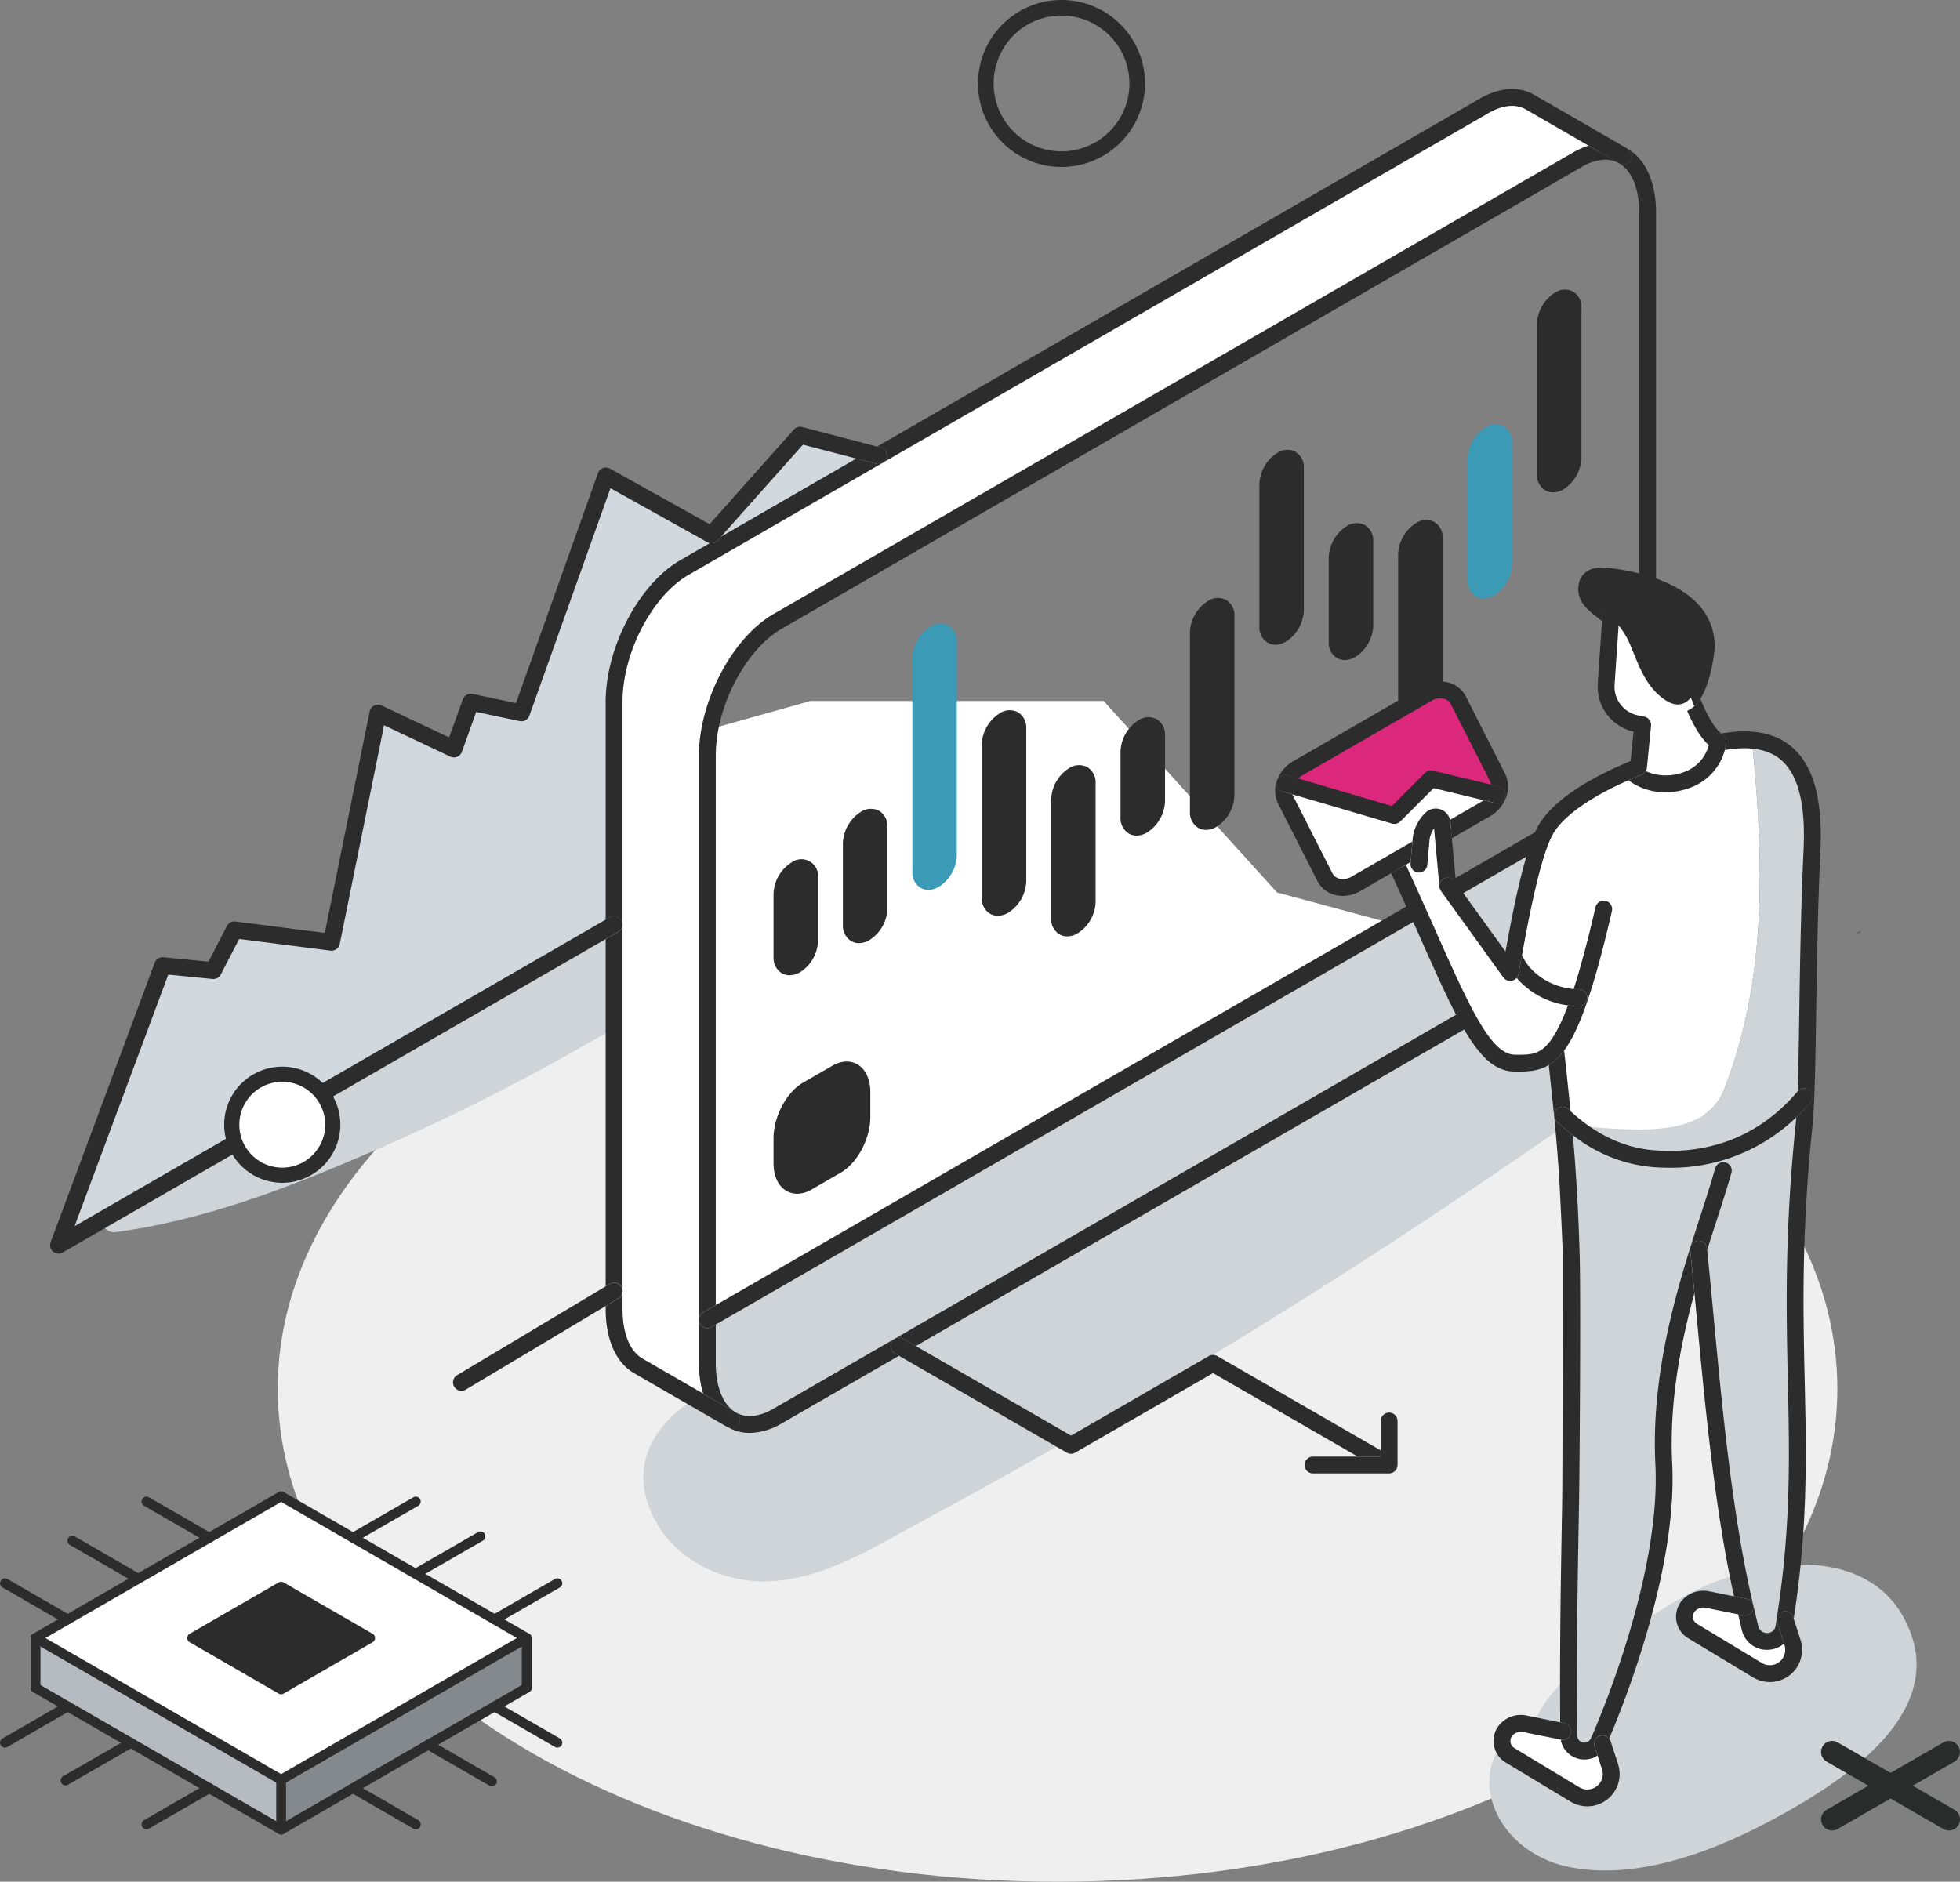 <?xml version="1.0" encoding="UTF-8"?>
<svg xmlns="http://www.w3.org/2000/svg" width="536.569" height="515.239" viewBox="0 0 536.569 515.239">
  <rect x="0" y="0" width="536.569" height="515.239" fill="#808080" stroke="none"/>
  <g id="Grupo_7651" data-name="Grupo 7651" transform="translate(-237.418 -3656.643)">
    <path id="Trazado_58492" data-name="Trazado 58492" d="M213.469,0C95.573,0,0,60.422,0,134.956S95.573,269.912,213.469,269.912,426.938,209.49,426.938,134.956,331.365,0,213.469,0Z" transform="translate(313.463 3901.97)" fill="#efefef"></path>
    <g id="Grupo_7445" data-name="Grupo 7445" transform="translate(237.418 3656.643)">
      <path id="Trazado_60105" data-name="Trazado 60105" d="M7868.806-3844.1v159.511l6.135,7.834,25.431,14.288-5.052-9.6v-19.975L8081.731-3798.4l-31.2-8.415-47.468-52.442H7922.81Z" transform="translate(-7700.93 4051.188)" fill="#fff"></path>
      <g id="Grupo_7444" data-name="Grupo 7444" transform="translate(0 0)">
        <path id="Trazado_59984" data-name="Trazado 59984" d="M895.776,854.334l-.013.051.032-.1Z" transform="translate(-482.548 -594.113)" fill="#2c2c2c"></path>
        <path id="Trazado_59985" data-name="Trazado 59985" d="M895.733,854.551c0-.041.007-.08.013-.121C895.74,854.471,895.737,854.51,895.733,854.551Z" transform="translate(-482.614 -593.797)" fill="#2c2c2c"></path>
        <path id="Trazado_59986" data-name="Trazado 59986" d="M896.18,855.21a1.215,1.215,0,0,1-.108-.061A1.215,1.215,0,0,0,896.18,855.21Z" transform="translate(-481.871 -592.223)" fill="#2c2c2c"></path>
        <path id="Trazado_59987" data-name="Trazado 59987" d="M895.815,854.878l-.016-.032Z" transform="translate(-482.469 -592.887)" fill="#2c2c2c"></path>
        <path id="Trazado_59988" data-name="Trazado 59988" d="M895.767,854.768l-.016-.054Z" transform="translate(-482.574 -593.176)" fill="#2c2c2c"></path>
        <path id="Trazado_59989" data-name="Trazado 59989" d="M896.261,855.239l.051.013-.115-.042Z" transform="translate(-481.598 -592.089)" fill="#2c2c2c"></path>
        <path id="Trazado_59990" data-name="Trazado 59990" d="M896.02,855.116l-.054-.045Z" transform="translate(-482.103 -592.394)" fill="#2c2c2c"></path>
        <path id="Trazado_59991" data-name="Trazado 59991" d="M895.734,854.641l0-.064Z" transform="translate(-482.621 -593.475)" fill="#2c2c2c"></path>
        <path id="Trazado_59992" data-name="Trazado 59992" d="M1083.527,903.35c6.52-4.616,13.646-9.024,19.483-14.5,6.855-6.434,9-13.544,9.649-22.641.443-6.23-5.088-13.777-11.365-14.925-14.4-2.635-25.046,3.962-36.966,11-10.536,6.223-21.221,12.21-31.84,18.293q-30.87,17.684-61.741,35.362c-35.467,20.313-70.739,40.963-106.1,61.46.625-2.679-2.482-5.107-4.807-2.883-6.759,6.462-16.743,5.767-24.485,10.577-9.295,5.78-16.4,15.445-13.1,27.25,3.99,14.287,17.958,22.734,32.309,22.654,15.336-.086,29.378-9.011,42.411-16.048,49.961-26.973,99.115-56.334,146.286-87.967C1056.781,921.917,1070.239,912.759,1083.527,903.35Z" transform="translate(-645.311 -601.993)" fill="#ced4d8" style="mix-blend-mode: multiply;isolation: isolate"></path>
        <path id="Trazado_59993" data-name="Trazado 59993" d="M935.175,860.829c-.819-5.649-4.781-9.18-10.277-10.338-8.453-1.783-15.056,2.217-22.038,6.341-20.172,11.917-39.862,24.548-59.537,37.257-22.092,14.264-44.992,27.292-66.934,41.773-2.683,1.77-.855,5.285,2.064,4.893,23.126-3.11,45.186-11.324,66.519-20.482a581.662,581.662,0,0,0,62.593-31.129C917.88,883.161,937.338,875.671,935.175,860.829Z" transform="translate(-746.81 -603.377)" fill="#ced4d8" style="mix-blend-mode: multiply;isolation: isolate"></path>
        <path id="Trazado_59994" data-name="Trazado 59994" d="M1084.336,851.265v-11.85L826.928,988.03v11.859c0,7.569,2.469,12.957,6.392,15.381,3.391,2.111,7.892,2,12.829-.855l33.231-19.177L1065.111,888C1075.727,881.877,1084.336,865.421,1084.336,851.265Z" transform="translate(-633.281 -626.677)" fill="#ced4d8"></path>
        <path id="Trazado_59995" data-name="Trazado 59995" d="M844.457,1127.61V961.286c0-14.156,8.606-30.612,19.222-36.737L1082.64,798.136c4.686-2.7,8.979-2.944,12.313-1.155l.013-.013-25.282-14.593c-3.368-1.939-7.764-1.754-12.578,1.014L891.257,879.147l-53.113,30.666c-10.616,6.128-19.222,22.571-19.222,36.727v166.324c0,7.741,2.571,13.2,6.644,15.543l25.269,14.6.013-.013C846.926,1140.567,844.457,1135.18,844.457,1127.61Z" transform="translate(-650.81 -754.398)" fill="#fff"></path>
        <path id="Trazado_59996" data-name="Trazado 59996" d="M902.636,798.817a8.376,8.376,0,0,0-3.786,6.555v41.145c0,2.412,1.7,3.381,3.786,2.179a8.375,8.375,0,0,0,3.783-6.552V801C906.42,798.587,904.723,797.618,902.636,798.817Z" transform="translate(-475.788 -716.703)" fill="#2c2c2c"></path>
        <path id="Trazado_59997" data-name="Trazado 59997" d="M896.682,810.4a8.311,8.311,0,0,0-3.786,6.555v33.231c0,2.412,1.684,3.391,3.786,2.179a8.362,8.362,0,0,0,3.771-6.552V812.583C900.453,810.172,898.768,809.193,896.682,810.4Z" transform="translate(-488.826 -691.344)" fill="#3b9ab6"></path>
        <path id="Trazado_59998" data-name="Trazado 59998" d="M890.724,818.594a8.37,8.37,0,0,0-3.786,6.552v39.011c0,2.411,1.7,3.394,3.786,2.191a8.367,8.367,0,0,0,3.783-6.552V820.786C894.507,818.361,892.814,817.392,890.724,818.594Z" transform="translate(-501.873 -673.399)" fill="#2c2c2c"></path>
        <path id="Trazado_59999" data-name="Trazado 59999" d="M884.764,818.858a8.386,8.386,0,0,0-3.783,6.555v23.122c0,2.412,1.7,3.391,3.783,2.179a8.356,8.356,0,0,0,3.786-6.552V821.05C888.55,818.638,886.853,817.659,884.764,818.858Z" transform="translate(-514.917 -672.812)" fill="#2c2c2c"></path>
        <path id="Trazado_60000" data-name="Trazado 60000" d="M878.81,812.576a8.352,8.352,0,0,0-3.783,6.555v38.976c0,2.411,1.684,3.394,3.783,2.182a8.367,8.367,0,0,0,3.773-6.555V814.758C882.584,812.346,880.9,811.367,878.81,812.576Z" transform="translate(-527.955 -686.583)" fill="#2c2c2c"></path>
        <path id="Trazado_60001" data-name="Trazado 60001" d="M872.855,825.292a8.338,8.338,0,0,0-3.786,6.542v49.129c0,2.411,1.7,3.394,3.786,2.194a8.386,8.386,0,0,0,3.783-6.555V827.474C876.638,825.062,874.941,824.08,872.855,825.292Z" transform="translate(-541.002 -658.741)" fill="#2c2c2c"></path>
        <path id="Trazado_60002" data-name="Trazado 60002" d="M866.9,835.524a8.345,8.345,0,0,0-3.786,6.555v18.044c0,2.412,1.7,3.394,3.786,2.182a8.337,8.337,0,0,0,3.783-6.555V837.706C870.68,835.294,868.987,834.315,866.9,835.524Z" transform="translate(-554.048 -636.333)" fill="#2c2c2c"></path>
        <path id="Trazado_60003" data-name="Trazado 60003" d="M860.931,839.638a8.371,8.371,0,0,0-3.774,6.552v32.517c0,2.411,1.688,3.391,3.774,2.182a8.331,8.331,0,0,0,3.786-6.555v-32.5C864.717,839.408,863.033,838.438,860.931,839.638Z" transform="translate(-567.086 -627.314)" fill="#2c2c2c"></path>
        <path id="Trazado_60004" data-name="Trazado 60004" d="M854.983,834.929a8.36,8.36,0,0,0-3.783,6.552v41.894c0,2.415,1.7,3.381,3.783,2.182A8.375,8.375,0,0,0,858.769,879V837.108C858.769,834.7,857.072,833.717,854.983,834.929Z" transform="translate(-580.131 -637.639)" fill="#2c2c2c"></path>
        <path id="Trazado_60005" data-name="Trazado 60005" d="M843.07,843.393a8.34,8.34,0,0,0-3.786,6.555v22.4c0,2.412,1.7,3.381,3.786,2.178a8.366,8.366,0,0,0,3.783-6.552v-22.4C846.853,843.163,845.16,842.181,843.07,843.393Z" transform="translate(-606.224 -619.104)" fill="#2c2c2c"></path>
        <path id="Trazado_60006" data-name="Trazado 60006" d="M942.559,846.331l53.113-30.666-21.416-5.585-24.277,27.276-28.893-16.108L897.976,886.1l-13.869-2.919-4.615,12.82-20.8-9.844L845.973,948.92,819.4,945.526l-5.78,11.145-13.869-1.359-28.51,76.555,152.1-87.8v-61C923.338,868.9,931.944,852.458,942.559,846.331Z" transform="translate(-755.224 -690.916)" fill="#d1d9df"></path>
        <path id="Trazado_60007" data-name="Trazado 60007" d="M848.3,865.4l-8.041,4.638c-3.831,2.217-6.925,8.134-6.925,13.225v6.829c0,5.088,3.094,7.432,6.925,5.228l8.041-4.651c3.831-2.2,6.922-8.124,6.922-13.225v-6.817C855.218,865.531,852.127,863.189,848.3,865.4Z" transform="translate(-619.262 -571.597)" fill="#2c2c2c"></path>
        <path id="Trazado_60008" data-name="Trazado 60008" d="M837.117,873.813a8.367,8.367,0,0,0,3.783-6.552V849.918c0-2.411-1.694-3.394-3.783-2.182a8.361,8.361,0,0,0-3.786,6.555v17.33C833.33,874.033,835.027,875.016,837.117,873.813Z" transform="translate(-619.262 -609.592)" fill="#2c2c2c"></path>
        <path id="Trazado_60009" data-name="Trazado 60009" d="M878.969,1112.751a2.305,2.305,0,0,1,3.151-.845l3.461,2,182.27-105.237c11.234-6.485,20.376-23.863,20.376-38.736V803.617c0-8.214-2.772-14.513-7.62-17.426a2.3,2.3,0,0,1-2.5,3.859l-.255-.15-8.1-4.676a20.947,20.947,0,0,0-4.208,1.853L846.58,913.492c-11.234,6.485-20.376,23.863-20.376,38.737v166.324a28.967,28.967,0,0,0,1.149,8.37l8.941,5.164a2.3,2.3,0,0,1-2.013,4.121,11.989,11.989,0,0,0,5.815,1.493,17.745,17.745,0,0,0,8.794-2.622l32.076-18.51-1.155-.667A2.306,2.306,0,0,1,878.969,1112.751Zm-32.385,18.331c-3.981,2.3-7.694,2.612-10.466.887-3.365-2.077-5.3-6.967-5.3-13.416v-10.529l-1.151.667a2.308,2.308,0,1,1-2.31-4l3.461-2V952.229c0-13.4,8.105-28.989,18.07-34.74l218.959-126.411a13.157,13.157,0,0,1,6.459-2,7.54,7.54,0,0,1,3.611.88c3.621,1.936,5.694,6.916,5.694,13.659V956.745l1.155-.667a2.308,2.308,0,0,1,2.306,4l-3.461,2v7.853c0,13.4-8.1,28.989-18.07,34.74L879.811,1111.905Z" transform="translate(-634.866 -745.34)" fill="#2c2c2c"></path>
        <path id="Trazado_60010" data-name="Trazado 60010" d="M1087.072,843a2.308,2.308,0,0,0-2.306-4l-1.155.667L830.819,985.614l-3.461,2a2.308,2.308,0,0,0,2.31,4l1.151-.667L1083.611,845Z" transform="translate(-634.865 -628.261)" fill="#2c2c2c"></path>
        <path id="Trazado_60011" data-name="Trazado 60011" d="M834.868,877.655a4.231,4.231,0,0,0,2.14.562,5.733,5.733,0,0,0,2.839-.817l.01-.006a10.621,10.621,0,0,0,4.935-8.549V851.5a4.575,4.575,0,0,0-7.244-4.182,10.6,10.6,0,0,0-4.941,8.555v17.33A4.915,4.915,0,0,0,834.868,877.655Zm2.354-21.78a6.082,6.082,0,0,1,2.635-4.558,2.027,2.027,0,0,1,.3-.144,2.288,2.288,0,0,1,.022.328v17.343a6.115,6.115,0,0,1-2.631,4.555,2.27,2.27,0,0,1-.3.144,2.342,2.342,0,0,1-.022-.338Z" transform="translate(-620.845 -611.176)" fill="#2c2c2c"></path>
        <path id="Trazado_60012" data-name="Trazado 60012" d="M848.478,842.708a4.906,4.906,0,0,0-4.976.265,10.6,10.6,0,0,0-4.941,8.558v22.4a4.9,4.9,0,0,0,2.255,4.437,4.23,4.23,0,0,0,2.137.565,5.74,5.74,0,0,0,2.849-.82l.01-.006a10.622,10.622,0,0,0,4.934-8.549v-22.4A4.905,4.905,0,0,0,848.478,842.708Zm-2.348,26.845a6.115,6.115,0,0,1-2.632,4.555,2.224,2.224,0,0,1-.3.143,2.146,2.146,0,0,1-.022-.325v-22.4a6.077,6.077,0,0,1,2.635-4.558,2.034,2.034,0,0,1,.3-.147,2.257,2.257,0,0,1,.022.331Z" transform="translate(-607.807 -620.688)" fill="#2c2c2c"></path>
        <path id="Trazado_60013" data-name="Trazado 60013" d="M854.445,826.815a4.929,4.929,0,0,0-4.992.262,10.631,10.631,0,0,0-4.934,8.552v58.52a4.91,4.91,0,0,0,2.265,4.45,4.223,4.223,0,0,0,2.128.558,5.713,5.713,0,0,0,2.855-.829h0a10.63,10.63,0,0,0,4.934-8.548V831.255A4.906,4.906,0,0,0,854.445,826.815Z" transform="translate(-594.761 -655.496)" fill="#3b9ab6"></path>
        <path id="Trazado_60014" data-name="Trazado 60014" d="M860.4,834.245a4.906,4.906,0,0,0-4.976.265,10.594,10.594,0,0,0-4.944,8.555v41.9a4.9,4.9,0,0,0,2.258,4.437,4.214,4.214,0,0,0,2.137.564,5.763,5.763,0,0,0,2.849-.819l.006-.007a10.625,10.625,0,0,0,4.935-8.549v-41.9A4.908,4.908,0,0,0,860.4,834.245Zm-2.351,46.344a6.11,6.11,0,0,1-2.628,4.552,1.938,1.938,0,0,1-.3.147,2.228,2.228,0,0,1-.022-.325v-41.9a6.087,6.087,0,0,1,2.635-4.555,1.933,1.933,0,0,1,.3-.147,2.225,2.225,0,0,1,.022.329Z" transform="translate(-581.716 -639.222)" fill="#2c2c2c"></path>
        <path id="Trazado_60015" data-name="Trazado 60015" d="M866.354,838.962a4.941,4.941,0,0,0-5,.262,10.625,10.625,0,0,0-4.922,8.552v32.513a4.906,4.906,0,0,0,2.264,4.45,4.18,4.18,0,0,0,2.118.555,5.717,5.717,0,0,0,2.848-.826,10.566,10.566,0,0,0,4.941-8.552v-32.5A4.921,4.921,0,0,0,866.354,838.962Zm-2.364,36.953a6.057,6.057,0,0,1-2.619,4.549l-.016.01a2.3,2.3,0,0,1-.284.14,2.2,2.2,0,0,1-.022-.325V847.776a6.108,6.108,0,0,1,2.609-4.552,2.026,2.026,0,0,1,.31-.15,2.385,2.385,0,0,1,.022.338Z" transform="translate(-568.669 -628.897)" fill="#2c2c2c"></path>
        <path id="Trazado_60016" data-name="Trazado 60016" d="M872.305,834.84a4.9,4.9,0,0,0-4.976.268,10.6,10.6,0,0,0-4.941,8.555v18.044a4.905,4.905,0,0,0,2.268,4.45,4.2,4.2,0,0,0,2.124.558,5.738,5.738,0,0,0,2.852-.826,10.6,10.6,0,0,0,4.941-8.555V839.29A4.909,4.909,0,0,0,872.305,834.84Zm-2.348,22.494a6.087,6.087,0,0,1-2.628,4.555l-.006,0a2.113,2.113,0,0,1-.3.147,2.29,2.29,0,0,1-.022-.332V843.664a6.083,6.083,0,0,1,2.635-4.558,2.044,2.044,0,0,1,.3-.143,2.234,2.234,0,0,1,.022.328Z" transform="translate(-555.632 -637.917)" fill="#2c2c2c"></path>
        <path id="Trazado_60017" data-name="Trazado 60017" d="M878.263,824.607a4.9,4.9,0,0,0-4.976.268,10.576,10.576,0,0,0-4.941,8.542v49.129A4.919,4.919,0,0,0,870.6,887a4.236,4.236,0,0,0,2.14.565,5.762,5.762,0,0,0,2.842-.82l.01,0a10.639,10.639,0,0,0,4.934-8.552V829.057A4.91,4.91,0,0,0,878.263,824.607Zm-2.348,53.578a6.114,6.114,0,0,1-2.632,4.555,1.9,1.9,0,0,1-.3.144,2.338,2.338,0,0,1-.022-.338V833.418a6.069,6.069,0,0,1,2.635-4.545,2.278,2.278,0,0,1,.293-.147,1.848,1.848,0,0,1,.026.332Z" transform="translate(-542.585 -660.325)" fill="#2c2c2c"></path>
        <path id="Trazado_60018" data-name="Trazado 60018" d="M884.214,811.891a4.89,4.89,0,0,0-4.97.271,10.6,10.6,0,0,0-4.941,8.552V859.69a4.91,4.91,0,0,0,2.259,4.446,4.227,4.227,0,0,0,2.131.562,5.743,5.743,0,0,0,2.858-.829h0a10.628,10.628,0,0,0,4.925-8.552V816.341A4.909,4.909,0,0,0,884.214,811.891Zm-2.351,43.425a6.112,6.112,0,0,1-2.622,4.555,1.939,1.939,0,0,1-.3.147,2.251,2.251,0,0,1-.022-.328V820.714a6.1,6.1,0,0,1,2.635-4.558,2.346,2.346,0,0,1,.287-.14,2.229,2.229,0,0,1,.022.325Z" transform="translate(-529.54 -688.167)" fill="#2c2c2c"></path>
        <path id="Trazado_60019" data-name="Trazado 60019" d="M890.18,818.185a4.929,4.929,0,0,0-4.989.258A10.631,10.631,0,0,0,880.257,827v23.123a4.908,4.908,0,0,0,2.268,4.45,4.215,4.215,0,0,0,2.127.558,5.708,5.708,0,0,0,2.852-.829,10.592,10.592,0,0,0,4.938-8.551v-23.11A4.915,4.915,0,0,0,890.18,818.185Zm-2.354,27.56A6.078,6.078,0,0,1,885.2,850.3l-.01.007a2.049,2.049,0,0,1-.3.143,2.208,2.208,0,0,1-.023-.328V827a6.113,6.113,0,0,1,2.628-4.552,1.945,1.945,0,0,1,.3-.147,2.329,2.329,0,0,1,.022.338Z" transform="translate(-516.503 -674.394)" fill="#2c2c2c"></path>
        <path id="Trazado_60020" data-name="Trazado 60020" d="M896.142,817.918a4.922,4.922,0,0,0-4.992.262,10.621,10.621,0,0,0-4.935,8.549v39.011a4.909,4.909,0,0,0,2.262,4.447,4.228,4.228,0,0,0,2.14.564,5.741,5.741,0,0,0,2.839-.817l.01-.006a10.63,10.63,0,0,0,4.935-8.548V822.368A4.916,4.916,0,0,0,896.142,817.918Zm-2.357,43.461a6.125,6.125,0,0,1-2.632,4.555,2.406,2.406,0,0,1-.3.143,1.909,1.909,0,0,1-.025-.338V826.728a6.121,6.121,0,0,1,2.625-4.552.2.2,0,1,1,.329.192Z" transform="translate(-503.456 -674.981)" fill="#2c2c2c"></path>
        <path id="Trazado_60021" data-name="Trazado 60021" d="M902.08,809.719a4.877,4.877,0,0,0-4.96.265,10.572,10.572,0,0,0-4.947,8.558v33.231a4.91,4.91,0,0,0,2.258,4.447,4.216,4.216,0,0,0,2.128.558,5.76,5.76,0,0,0,2.858-.826l.007,0a10.622,10.622,0,0,0,4.922-8.549V814.168A4.906,4.906,0,0,0,902.08,809.719ZM899.73,847.4a6.109,6.109,0,0,1-2.619,4.555,2.508,2.508,0,0,1-.3.147,1.868,1.868,0,0,1-.025-.329V818.542a6.06,6.06,0,0,1,2.638-4.558,2.089,2.089,0,0,1,.284-.14,2.185,2.185,0,0,1,.022.325Z" transform="translate(-490.409 -692.928)" fill="#3b9ab6"></path>
        <path id="Trazado_60022" data-name="Trazado 60022" d="M908.054,798.142a4.921,4.921,0,0,0-4.992.262,10.625,10.625,0,0,0-4.935,8.549V848.1a4.9,4.9,0,0,0,2.255,4.437,4.231,4.231,0,0,0,2.137.565,5.749,5.749,0,0,0,2.848-.82l.01-.006a10.635,10.635,0,0,0,4.931-8.548V802.579A4.9,4.9,0,0,0,908.054,798.142ZM905.7,843.727a6.125,6.125,0,0,1-2.632,4.555,1.909,1.909,0,0,1-.3.144,2.181,2.181,0,0,1-.023-.326V806.952a6.11,6.11,0,0,1,2.625-4.552,2.521,2.521,0,0,1,.3-.147,1.824,1.824,0,0,1,.025.325Z" transform="translate(-477.371 -718.286)" fill="#2c2c2c"></path>
        <path id="Trazado_60023" data-name="Trazado 60023" d="M855.567,864.622c-2-1.155-4.43-1.021-6.839.37l-8.048,4.641c-4.527,2.619-8.074,9.3-8.074,15.221v6.829c0,3.522,1.289,6.284,3.541,7.585a5.789,5.789,0,0,0,2.935.785,7.878,7.878,0,0,0,3.91-1.145l8.038-4.647c4.53-2.606,8.08-9.295,8.08-15.222v-6.82C859.111,868.688,857.819,865.92,855.567,864.622ZM854.5,879.039c0,4.284-2.641,9.422-5.767,11.221l0,0-8.038,4.648c-.536.306-1.537.766-2.23.364-.6-.344-1.234-1.47-1.234-3.592v-6.829c0-4.277,2.641-9.416,5.767-11.225l8.044-4.641a3.5,3.5,0,0,1,1.6-.523,1.233,1.233,0,0,1,.628.153c.6.344,1.234,1.471,1.234,3.6Z" transform="translate(-620.845 -573.185)" fill="#2c2c2c"></path>
        <path id="Trazado_60024" data-name="Trazado 60024" d="M854.7,1145.871a2.3,2.3,0,0,0-.874-3.142l-8.941-5.164-16.577-9.573c-3.49-2.006-5.489-6.944-5.489-13.544V948.125c0-13.4,8.105-28.976,18.07-34.727l218.958-126.423c3.939-2.265,7.49-2.619,10.271-1.018l17.164,9.911,8.1,4.676.255.15a2.3,2.3,0,0,0,2.5-3.859c-.054-.038-.1-.083-.16-.118L1072.42,781.96c-4.23-2.434-9.512-2.073-14.88,1.014L892.511,878.259l.912.239a2.308,2.308,0,1,1-1.164,4.466l-5.439-1.419-37.026,21.381-.919,1.031a2.3,2.3,0,0,1-2.14.734l-8.156,4.711c-11.238,6.485-20.38,23.856-20.38,38.724V1007.8l1.155-.666a2.309,2.309,0,0,1,2.306,4l-3.461,2v95.087l1.126-.67a2.308,2.308,0,1,1,2.367,3.962l-3.493,2.086v.858c0,8.3,2.846,14.692,7.8,17.54l25.289,14.606.268.15a1.757,1.757,0,0,0,.255.105,2.243,2.243,0,0,0,2.887-.979Z" transform="translate(-652.395 -755.983)" fill="#2c2c2c"></path>
        <path id="Trazado_60025" data-name="Trazado 60025" d="M885.985,898.991l-.051.045Z" transform="translate(-504.071 -496.219)" fill="#2c2c2c"></path>
        <path id="Trazado_60026" data-name="Trazado 60026" d="M885.911,899.094a1.128,1.128,0,0,1-.14.076A1.437,1.437,0,0,0,885.911,899.094Z" transform="translate(-504.428 -495.994)" fill="#2c2c2c"></path>
        <path id="Trazado_60027" data-name="Trazado 60027" d="M885.747,899.166a1.008,1.008,0,0,1-.137.042A1.166,1.166,0,0,0,885.747,899.166Z" transform="translate(-504.781 -495.836)" fill="#2c2c2c"></path>
        <path id="Trazado_60028" data-name="Trazado 60028" d="M886.183,898.665q-.029.105-.067.211A1.814,1.814,0,0,0,886.183,898.665Z" transform="translate(-503.673 -496.933)" fill="#2c2c2c"></path>
        <path id="Trazado_60029" data-name="Trazado 60029" d="M886.091,898.921c.022-.039.035-.08.054-.119-.029.058-.057.112-.089.163Z" transform="translate(-503.804 -496.631)" fill="#2c2c2c"></path>
        <path id="Trazado_60030" data-name="Trazado 60030" d="M976.837,920.117v-1.691l-44.743-25.834a2.322,2.322,0,0,0-2.309,0l-37.729,21.789L849.571,889.85l-3.461-2a2.308,2.308,0,0,0-2.31,4l1.155.667L890.9,919.046a2.31,2.31,0,0,0,2.306,0l37.732-21.786,39.595,22.858Z" transform="translate(-598.856 -521.288)" fill="#2c2c2c"></path>
        <path id="Trazado_60031" data-name="Trazado 60031" d="M886.177,898.519a1.528,1.528,0,0,1-.025.246A1.564,1.564,0,0,0,886.177,898.519Z" transform="translate(-503.594 -497.253)" fill="#2c2c2c"></path>
        <path id="Trazado_60032" data-name="Trazado 60032" d="M851.179,883.956a2.307,2.307,0,0,0-3.164-.794l-1.126.67-40.666,24.309a2.307,2.307,0,0,0,1.187,4.287,2.273,2.273,0,0,0,1.18-.326l38.3-22.893,3.493-2.086A2.311,2.311,0,0,0,851.179,883.956Z" transform="translate(-681.084 -531.602)" fill="#2c2c2c"></path>
        <path id="Trazado_60033" data-name="Trazado 60033" d="M892.727,906.017H880.49a2.306,2.306,0,1,0,0,4.612h20.848a2.165,2.165,0,0,0,.539-.07,1.012,1.012,0,0,0,.137-.042,2.044,2.044,0,0,0,.376-.153,1.123,1.123,0,0,0,.14-.076,2.236,2.236,0,0,0,.38-.284l.051-.045a2.166,2.166,0,0,0,.338-.437c.032-.051.06-.105.089-.163a2.051,2.051,0,0,0,.1-.229c.025-.07.048-.14.067-.211a1.689,1.689,0,0,0,.048-.22,1.542,1.542,0,0,0,.026-.245c0-.045.013-.086.013-.131V896.288a2.308,2.308,0,0,0-4.616,0v9.729Z" transform="translate(-521.049 -507.188)" fill="#2c2c2c"></path>
        <path id="Trazado_60034" data-name="Trazado 60034" d="M926.919,944.49a2.309,2.309,0,0,0-3.151-.845l-1.155.667-145.386,83.933,25.652-68.88,12.1,1.187a2.3,2.3,0,0,0,2.274-1.231l5.04-9.716,24.973,3.19a2.309,2.309,0,0,0,2.555-1.831L861.95,891.09l18.14,8.584a2.313,2.313,0,0,0,3.158-1.3l3.933-10.931,11.9,2.507a2.3,2.3,0,0,0,2.648-1.483l22.2-62.287,26.51,14.778a2.276,2.276,0,0,0,.708.252,2.3,2.3,0,0,0,2.14-.734l.919-1.031,22.418-25.19,14.609,3.809,5.438,1.419a2.308,2.308,0,1,0,1.164-4.466l-.912-.239-20.5-5.346a2.328,2.328,0,0,0-2.309.7l-23.043,25.894L923.8,820.816a2.3,2.3,0,0,0-3.3,1.241l-22.434,62.956-11.9-2.5a2.3,2.3,0,0,0-2.648,1.477l-3.754,10.427-18.5-8.756a2.308,2.308,0,0,0-3.251,1.627l-12.287,60.657-24.446-3.119a2.283,2.283,0,0,0-2.341,1.224l-5.062,9.758L801.561,954.6a2.3,2.3,0,0,0-2.389,1.489l-28.51,76.557a2.308,2.308,0,0,0,3.317,2.8l148.633-85.808,3.461-2A2.31,2.31,0,0,0,926.919,944.49Z" transform="translate(-756.809 -692.498)" fill="#2c2c2c"></path>
        <g id="Grupo_7437" data-name="Grupo 7437" transform="translate(0 408.356)">
          <g id="Grupo_7435" data-name="Grupo 7435" transform="translate(9.738 1.34)">
            <path id="Trazado_60035" data-name="Trazado 60035" d="M857.582,913.332V926.98L790.348,965.8V952.145Z" transform="translate(-723.121 -874.513)" fill="#84898d"></path>
            <path id="Trazado_60036" data-name="Trazado 60036" d="M903.734,939.982,836.5,978.795l-67.228-38.813,67.228-38.82ZM836.5,954.045l24.364-14.064L836.5,925.921l-24.36,14.061Z" transform="translate(-769.272 -901.162)" fill="#fff"></path>
            <path id="Trazado_60037" data-name="Trazado 60037" d="M831.433,922.983,807.07,937.047l-24.359-14.064,24.359-14.058Z" transform="translate(-739.843 -884.164)" fill="#2c2c2c"></path>
            <path id="Trazado_60038" data-name="Trazado 60038" d="M836.5,952.145V965.8L769.273,926.98V913.332Z" transform="translate(-769.271 -874.513)" fill="#b6bbc2"></path>
          </g>
          <g id="Grupo_7436" data-name="Grupo 7436">
            <path id="Trazado_60039" data-name="Trazado 60039" d="M837.421,981.058a1.361,1.361,0,0,1-.673-.179l-67.224-38.816a1.34,1.34,0,0,1,0-2.325l67.224-38.816a1.347,1.347,0,0,1,1.343,0l67.234,38.816a1.34,1.34,0,0,1,0,2.325l-67.234,38.816A1.358,1.358,0,0,1,837.421,981.058ZM772.88,940.9l64.542,37.263L901.969,940.9l-64.548-37.269Z" transform="translate(-760.456 -900.742)" fill="#2c2c2c"></path>
            <path id="Trazado_60040" data-name="Trazado 60040" d="M807.993,939.312a1.333,1.333,0,0,1-.673-.182l-24.357-14.064a1.341,1.341,0,0,1,0-2.325l24.357-14.057a1.346,1.346,0,0,1,1.343,0l24.364,14.057a1.341,1.341,0,0,1,0,2.325L808.663,939.13A1.33,1.33,0,0,1,807.993,939.312ZM786.319,923.9l21.674,12.51,21.674-12.51-21.674-12.51Z" transform="translate(-731.027 -883.745)" fill="#2c2c2c"></path>
            <path id="Trazado_60041" data-name="Trazado 60041" d="M837.42,958.693a1.361,1.361,0,0,1-.673-.179L769.523,919.7a1.343,1.343,0,0,1,1.343-2.325L837.42,955.8l66.561-38.431a1.343,1.343,0,0,1,1.343,2.325L838.09,958.515A1.358,1.358,0,0,1,837.42,958.693Z" transform="translate(-760.455 -864.725)" fill="#2c2c2c"></path>
            <path id="Trazado_60042" data-name="Trazado 60042" d="M812.348,929.243A1.341,1.341,0,0,1,811,927.9V914.254a1.343,1.343,0,0,1,2.686,0V927.9A1.343,1.343,0,0,1,812.348,929.243Z" transform="translate(-668.148 -874.094)" fill="#2c2c2c"></path>
            <path id="Trazado_60043" data-name="Trazado 60043" d="M770.194,929.243a1.343,1.343,0,0,1-1.343-1.343V914.254a1.343,1.343,0,0,1,2.686,0V927.9A1.341,1.341,0,0,1,770.194,929.243Z" transform="translate(-760.456 -874.094)" fill="#2c2c2c"></path>
            <path id="Trazado_60044" data-name="Trazado 60044" d="M814.635,938.4a1.359,1.359,0,0,1-.673-.179l-17.193-9.917a1.344,1.344,0,0,1,1.343-2.328l17.193,9.92a1.342,1.342,0,0,1-.67,2.5Z" transform="translate(-700.79 -845.871)" fill="#2c2c2c"></path>
            <path id="Trazado_60045" data-name="Trazado 60045" d="M821.336,934.818a1.358,1.358,0,0,1-.673-.179l-17.435-10.064a1.343,1.343,0,1,1,1.343-2.325l17.435,10.064a1.342,1.342,0,0,1-.67,2.5Z" transform="translate(-686.648 -854.039)" fill="#2c2c2c"></path>
            <path id="Trazado_60046" data-name="Trazado 60046" d="M826.783,931.392a1.347,1.347,0,0,1-.67-.179l-17.193-9.924a1.342,1.342,0,1,1,1.339-2.325l17.2,9.924a1.342,1.342,0,0,1-.673,2.5Z" transform="translate(-674.188 -861.232)" fill="#2c2c2c"></path>
            <path id="Trazado_60047" data-name="Trazado 60047" d="M797.443,913.8a1.344,1.344,0,0,1-.673-2.507l17.193-9.924a1.344,1.344,0,0,1,1.343,2.328l-17.193,9.921A1.316,1.316,0,0,1,797.443,913.8Z" transform="translate(-700.79 -899.752)" fill="#2c2c2c"></path>
            <path id="Trazado_60048" data-name="Trazado 60048" d="M802.974,916.8a1.342,1.342,0,0,1-.67-2.5l17.193-9.923a1.343,1.343,0,1,1,1.343,2.325l-17.193,9.924A1.357,1.357,0,0,1,802.974,916.8Z" transform="translate(-688.675 -893.189)" fill="#2c2c2c"></path>
            <path id="Trazado_60049" data-name="Trazado 60049" d="M809.591,920.82a1.343,1.343,0,0,1-.67-2.507l17.193-9.927a1.343,1.343,0,0,1,1.343,2.326l-17.2,9.927A1.308,1.308,0,0,1,809.591,920.82Z" transform="translate(-674.188 -884.396)" fill="#2c2c2c"></path>
            <path id="Trazado_60050" data-name="Trazado 60050" d="M779.712,938.4a1.342,1.342,0,0,1-.673-2.5l17.19-9.92a1.343,1.343,0,1,1,1.343,2.325l-17.19,9.92A1.356,1.356,0,0,1,779.712,938.4Z" transform="translate(-739.616 -845.871)" fill="#2c2c2c"></path>
            <path id="Trazado_60051" data-name="Trazado 60051" d="M772.766,934.9a1.344,1.344,0,0,1-.67-2.507l17.853-10.3a1.343,1.343,0,1,1,1.343,2.325l-17.853,10.3A1.358,1.358,0,0,1,772.766,934.9Z" transform="translate(-754.824 -854.388)" fill="#2c2c2c"></path>
            <path id="Trazado_60052" data-name="Trazado 60052" d="M767.562,931.392a1.342,1.342,0,0,1-.67-2.5l17.186-9.924a1.343,1.343,0,1,1,1.343,2.325l-17.186,9.924A1.36,1.36,0,0,1,767.562,931.392Z" transform="translate(-766.219 -861.232)" fill="#2c2c2c"></path>
            <path id="Trazado_60053" data-name="Trazado 60053" d="M796.9,913.8a1.316,1.316,0,0,1-.67-.182l-17.19-9.921a1.344,1.344,0,0,1,1.343-2.328l17.19,9.924a1.344,1.344,0,0,1-.673,2.507Z" transform="translate(-739.617 -899.752)" fill="#2c2c2c"></path>
            <path id="Trazado_60054" data-name="Trazado 60054" d="M790.538,917.172a1.342,1.342,0,0,1-.67-.179l-17.2-9.939a1.343,1.343,0,0,1,1.343-2.325l17.2,9.939a1.342,1.342,0,0,1-.673,2.5Z" transform="translate(-753.563 -892.405)" fill="#2c2c2c"></path>
            <path id="Trazado_60055" data-name="Trazado 60055" d="M784.752,920.82a1.327,1.327,0,0,1-.673-.182l-17.186-9.927a1.343,1.343,0,0,1,1.343-2.326l17.186,9.927a1.344,1.344,0,0,1-.67,2.507Z" transform="translate(-766.219 -884.396)" fill="#2c2c2c"></path>
            <path id="Trazado_60056" data-name="Trazado 60056" d="M791.27,941.417a1.343,1.343,0,0,1-1.343-1.342V926.422a1.343,1.343,0,1,1,2.686,0v13.652A1.345,1.345,0,0,1,791.27,941.417Z" transform="translate(-714.304 -847.449)" fill="#2c2c2c"></path>
          </g>
        </g>
        <path id="Trazado_60057" data-name="Trazado 60057" d="M926.962,852.68a2.27,2.27,0,0,0-1.441.616c.268-.115.536-.233.8-.344C926.534,852.859,926.748,852.769,926.962,852.68Z" transform="translate(-417.387 -597.63)" fill="#2c2c2c"></path>
        <g id="Grupo_7440" data-name="Grupo 7440" transform="translate(349.089 155.377)">
          <path id="Trazado_60058" data-name="Trazado 60058" d="M911.3,835.92a21.768,21.768,0,0,1,3.068,5.295c2.138,5.056,3.821,10.306,8.239,13.984,3.623,3.036,6.3,2.632,8.261.325,2.067-2.459,3.333-7.062,4.051-12.012a14.589,14.589,0,0,0-.507-6.613c-4.341-13.534-27.786-14.743-27.888-14.743-2.539,0-4.131,1.049-4.131,3.646,0,3.263,3.311,4.881,6.564,7.729v.013A22.068,22.068,0,0,1,911.3,835.92Z" transform="translate(-817.108 -819.847)" fill="#2c2c2c"></path>
          <g id="Grupo_7439" data-name="Grupo 7439">
            <path id="Trazado_60059" data-name="Trazado 60059" d="M910.548,832.816a2.3,2.3,0,0,1,2.307,2.3v.013c0,.051,0,.105,0,.156l-.386,5.655a25.568,25.568,0,0,1,1.368,2.759c.287.676.565,1.356.839,2.035,1.863,4.558,3.786,9.273,8.044,12.82,2.4,2.01,4.469,2.705,6.188,2.705a6.217,6.217,0,0,0,2.578-.562,7.936,7.936,0,0,0,2.743-2.105,11.719,11.719,0,0,0,.88-1.222c1.678-2.638,2.918-6.638,3.687-11.942a16.819,16.819,0,0,0-.593-7.646c-4.852-15.132-29.837-16.351-30.086-16.351-4.032,0-6.44,2.227-6.44,5.955,0,3.63,2.654,5.713,5.222,7.729.418.325.845.682,1.269,1.03l.08-1.158A2.31,2.31,0,0,1,910.548,832.816Zm-4.258-5.429c0-.807,0-1.34,1.729-1.343.22.013,22,1.352,25.789,13.155a12.247,12.247,0,0,1,.418,5.569c-.75,5.18-2,9.037-3.525,10.846-.67.788-1.792,2.112-5.027-.6-3.378-2.81-5-6.8-6.727-11.02-.284-.7-.568-1.394-.867-2.1a20.87,20.87,0,0,0-5.856-8.36c-.048-.051-.1-.1-.153-.15-.8-.7-1.576-1.308-2.325-1.9C907.54,829.754,906.289,828.708,906.289,827.387Z" transform="translate(-818.693 -821.432)" fill="#2c2c2c"></path>
            <g id="Grupo_7438" data-name="Grupo 7438" transform="translate(0 11.384)">
              <path id="Trazado_60060" data-name="Trazado 60060" d="M949.7,914.505c-9.675,4.931-18.5,11.713-27.39,17.9-8.354,5.815-15.056,12.88-17.1,21.365a3.88,3.88,0,0,0-1.8-.332c-7.885.673-10.45,10.351-8.966,16.989,2.239,10.042,11,17.084,20.714,19.237,19.39,4.306,41.473-4.577,58.185-13.764,16.765-9.218,44.086-26.721,36.274-49.464C1000.8,900.773,968.769,904.783,949.7,914.505Z" transform="translate(-835.406 -645.375)" fill="#ced4d8" style="mix-blend-mode: multiply;isolation: isolate"></path>
              <path id="Trazado_60061" data-name="Trazado 60061" d="M911.444,940.6c.523.45,1.053.9,1.591,1.327l0,0c17.694,1.378,36.172,3.6,41.208-10.673,11.531-30.108,10.609-62.35,7.317-94.947a32.738,32.738,0,0,0-9.337.737,12.241,12.241,0,0,1-2.769,6.217,12.427,12.427,0,0,1-1.311,1.34,14.438,14.438,0,0,1-4.861,2.8,15.57,15.57,0,0,1-1.828.514,16.289,16.289,0,0,1-6.619.079,13.643,13.643,0,0,1-6.692-3.343h0c-8.006,3.381-18.15,8.756-22.568,15.461-4.166,6.322-7.812,26.861-9.553,36.472l.715.035a15.68,15.68,0,0,0,1.362,2.29,18.256,18.256,0,0,0,5.926,5.247,21.008,21.008,0,0,0,10.2,2.7l.159.057h0a73.716,73.716,0,0,1-3.4,8.5,33.717,33.717,0,0,1-1.63,2.985,20.611,20.611,0,0,1-1.608,2.268h.013c.7,6.255,1.34,12.36,1.949,18.383.517.485,1.04.96,1.576,1.426Z" transform="translate(-831.057 -800.428)" fill="#fff"></path>
              <path id="Trazado_60062" data-name="Trazado 60062" d="M949.887,836.249c3.292,32.6,4.214,64.838-7.317,94.946-5.036,14.274-23.515,12.051-41.208,10.673h0c.376.3.759.6,1.142.89l.013.01a45.559,45.559,0,0,0,4.708,3.126l.172.1c.329.188.66.367,1,.546.137.073.278.15.415.22.306.16.613.313.922.466.178.086.354.169.532.252.29.137.584.274.88.405.2.089.415.175.622.262.281.118.558.236.839.348.383.15.772.29,1.161.427.287.1.574.195.864.29.319.1.635.207.957.3.22.064.443.124.667.185.316.086.631.169.951.249.223.054.446.105.67.156.332.074.664.144,1,.207.214.045.431.086.648.124.373.064.75.122,1.126.175.182.026.364.054.545.08.565.07,1.136.131,1.709.179a51.327,51.327,0,0,0,16.214-1.187,45.886,45.886,0,0,0,4.561-1.356q1.455-.517,2.82-1.107t2.638-1.244c.852-.434,1.675-.887,2.465-1.352a47.917,47.917,0,0,0,5.42-3.729q.976-.78,1.875-1.569a50.933,50.933,0,0,0,5.3-5.429l.462.023c.635-15.059.427-40.086,1.684-67.591C967.057,850.711,963.941,837.407,949.887,836.249Z" transform="translate(-819.378 -800.37)" fill="#ced4d8"></path>
              <path id="Trazado_60063" data-name="Trazado 60063" d="M961.169,872.291q-.9.789-1.875,1.569a47.9,47.9,0,0,1-5.42,3.729c-.791.466-1.614.919-2.466,1.353s-1.729.849-2.638,1.244-1.85.762-2.82,1.107a45.884,45.884,0,0,1-4.562,1.356,51.324,51.324,0,0,1-16.213,1.187c-.574-.048-1.145-.108-1.71-.178-.182-.026-.364-.054-.546-.08-.376-.054-.753-.111-1.126-.175-.217-.038-.431-.08-.648-.124-.335-.064-.667-.134-1-.207-.223-.051-.447-.1-.67-.156-.319-.08-.635-.163-.95-.249-.224-.061-.447-.121-.667-.185-.322-.1-.638-.2-.957-.3-.29-.1-.577-.191-.864-.29-.389-.137-.778-.278-1.161-.427-.281-.112-.558-.23-.839-.348-.207-.086-.418-.172-.622-.262-.3-.131-.59-.268-.881-.405-.178-.083-.354-.166-.532-.252-.309-.153-.616-.306-.922-.466-.137-.07-.278-.147-.415-.22-.335-.179-.667-.357-1-.546l-.172-.1a45.088,45.088,0,0,1-4.708-3.126l-.013-.01q-.579-.436-1.142-.89h0l0,0q-.809-.646-1.592-1.327l-.147-.127c-.532-.469-1.059-.941-1.576-1.426.74,7.257,1.283,14.526,1.7,21.841.312,5.493.529,10.995.692,16.536.357,12.392.392,24.934.277,37.719-.265,29.053-1.292,59.317-.969,91.878v.74c0,1.487,0,2.676,1.072,3.92a4.268,4.268,0,0,0,7.1-1.059c.035-.118,19.534-42.991,17.863-76.152-1.075-21.716,4.268-41.933,9.518-58.73h.013c2.941,28.453,5.525,67.544,12.714,97.948h.01c0,.022.013.035.013.057.437,1.821.855,3.668,1.292,5.538,1.234,5.343,8.491,4.858,9.289.07.127-.74.242-1.477.348-2.217,7.636-48.516-1.053-74.363,5.167-135.055.229-2.214.392-4.938.52-8.1l-.462-.023A50.933,50.933,0,0,1,961.169,872.291Z" transform="translate(-821.656 -733.335)" fill="#ced4d8"></path>
              <path id="Trazado_60064" data-name="Trazado 60064" d="M928.7,917.745c-.437-1.87-.855-3.716-1.292-5.538L917.018,910.1A5.408,5.408,0,0,0,912,911.71a4.572,4.572,0,0,0,.992,7.017l17.78,10.73a6.531,6.531,0,0,0,9.588-7.617l-2.019-6.242h-.009c-.105.74-.22,1.477-.348,2.217C937.187,922.6,929.93,923.088,928.7,917.745Z" transform="translate(-798.742 -638.895)" fill="#fff"></path>
              <path id="Trazado_60065" data-name="Trazado 60065" d="M917.258,870.976a16.292,16.292,0,0,0,6.619-.079,15.565,15.565,0,0,0,1.828-.514,14.44,14.44,0,0,0,4.861-2.8,12.414,12.414,0,0,0,1.311-1.34,12.243,12.243,0,0,0,2.769-6.217,2.085,2.085,0,0,0,.048-.277c-3.174-2.169-5.77-7.729-7.362-11.965l-.093-.08c-1.962,2.307-4.638,2.711-8.262-.325-4.418-3.678-6.1-8.928-8.239-13.984a21.773,21.773,0,0,0-3.068-5.295,22.091,22.091,0,0,0-2.341-2.377L904.081,844a10.306,10.306,0,0,0,8.252,10.788l1.742.344-1.132,11.515c-.759.3-1.557.625-2.377.982h0A13.646,13.646,0,0,0,917.258,870.976Z" transform="translate(-813.473 -823.413)" fill="#fff"></path>
              <path id="Trazado_60066" data-name="Trazado 60066" d="M914.474,926.785c-1.072-1.244-1.072-2.434-1.072-3.92H911.74l-10.373-2.1a5.418,5.418,0,0,0-5.03,1.617,4.571,4.571,0,0,0,.992,7.014l17.78,10.731a6.538,6.538,0,0,0,9.6-7.614l-2.032-6.242-1.107-.542A4.268,4.268,0,0,1,914.474,926.785Z" transform="translate(-833.04 -615.537)" fill="#fff"></path>
              <path id="Trazado_60067" data-name="Trazado 60067" d="M936.487,892.392h0l-.16-.057a21.008,21.008,0,0,1-10.2-2.7,18.256,18.256,0,0,1-5.926-5.247,15.691,15.691,0,0,1-1.362-2.29l-.715-.035c-.242,1.375-.462,2.526-.625,3.381l-17.088-23.678-1.314-14.354-.277-2.986a1.726,1.726,0,0,0-2.909-1.1,9.25,9.25,0,0,0-2.836,5.908l-.15,1.732-6.982,4.026.013.013c16.66,35.987,22.7,55.243,32.884,55.243,4.175,0,7.578.07,11.017-4.108a20.6,20.6,0,0,0,1.608-2.268,33.722,33.722,0,0,0,1.63-2.986A73.685,73.685,0,0,0,936.487,892.392Z" transform="translate(-853.149 -785.911)" fill="#fff"></path>
              <path id="Trazado_60068" data-name="Trazado 60068" d="M916.479,856.306l18.08,4.351.243.093a5.887,5.887,0,0,0-.1-4.836l-10.734-21.126c-1.464-2.887-5.282-3.716-8.513-1.847l-35.537,20.526a7.593,7.593,0,0,0-3.416,4.073l29.943,8.8Z" transform="translate(-873.823 -809.803)" fill="#db287d"></path>
              <path id="Trazado_60069" data-name="Trazado 60069" d="M914,856.4a9.25,9.25,0,0,1,2.836-5.907,1.726,1.726,0,0,1,2.909,1.1l.277,2.986,11.735-6.772a7.671,7.671,0,0,0,3.3-3.783l-.242-.093-18.08-4.351-10.038,10.038-29.943-8.8h-.013a5.837,5.837,0,0,0,.22,4.536l10.731,21.126c1.467,2.883,5.285,3.716,8.516,1.847l10.66-6.163,6.982-4.026Z" transform="translate(-874.074 -793.076)" fill="#fff"></path>
              <path id="Trazado_60070" data-name="Trazado 60070" d="M939.923,915.025a2.293,2.293,0,0,1,2.533,2.057l.048.453c.851-2.714,1.7-5.346,2.52-7.872,1.531-4.737,2.979-9.209,4.118-13.26a2.306,2.306,0,0,0-4.44-1.25c-1.116,3.965-2.552,8.4-4.07,13.091-.867,2.686-1.773,5.486-2.686,8.389-5.362,17.164-10.7,37.659-9.62,59.534,1.55,30.707-15.642,70.532-17.611,74.972l-.048.112a1.935,1.935,0,0,1-1.49,1.135,1.9,1.9,0,0,1-1.755-.628c-.469-.539-.517-.941-.517-2.418v-.759c-.21-21.218.156-41.47.507-61.055.191-10.635.507-57.422.185-68.586-.176-6.051-.4-11.48-.7-16.6-.325-5.761-.711-11.129-1.164-16.268a55.977,55.977,0,0,1-4.421-3.764,2.308,2.308,0,1,1,3.171-3.355c.207.194.415.376.622.568-.5-4.928-1.094-10.644-1.764-16.622-.2.277-.411.561-.622.817a13.824,13.824,0,0,1-3.582,3.158c.552,5.046,1.043,9.828,1.467,13.99.562,5.528,1.03,11.279,1.426,17.464,0,0,.753,14.4.906,19.372,0,0,.022,60.542-.144,69.744-.341,19.075-.692,38.791-.517,59.413l1.116.224a2.307,2.307,0,0,1-.915,4.523l-.048-.01a6.3,6.3,0,0,0,1.506,3.2,6.557,6.557,0,0,0,4.934,2.236,6.82,6.82,0,0,0,.982-.073,6.519,6.519,0,0,0,2.632-1.015l-.807-2.478a2.3,2.3,0,0,1,3.99-2.153c3.885-9.1,18.743-46.048,17.266-75.368-.823-16.577,2.211-32.443,6.083-46.609-.386-4.079-.765-8.019-1.155-11.77A2.309,2.309,0,0,1,939.923,915.025Z" transform="translate(-824.238 -742.015)" fill="#2c2c2c"></path>
              <path id="Trazado_60071" data-name="Trazado 60071" d="M939.086,839.758c-4.574-3.895-11.075-5.119-19.32-3.662.14.118.281.252.418.345a2.309,2.309,0,0,1,.989,2.185c-.016.137-.038.274-.067.415a15.278,15.278,0,0,1-.338,1.585c6.718-1.151,11.885-.284,15.324,2.648,4.766,4.054,6.8,12.1,6.226,24.587-.743,16.252-.969,31.311-1.17,44.6-.128,8.386-.239,15.687-.459,21.617l.022-.029a2.308,2.308,0,0,1,3.534,2.97,51.222,51.222,0,0,1-3.923,4.172c-.06.81-.124,1.557-.194,2.23-3.018,29.416-2.536,51.1-2.112,70.242.45,20.456.88,39.776-3.049,64.73-.1.715-.214,1.429-.335,2.156a2.227,2.227,0,0,1-2.249,1.834,2.424,2.424,0,0,1-2.517-2.051l-.494-2.118q-.392-1.708-.791-3.385a1.792,1.792,0,0,0-.086-.316c-5.678-24.121-8.421-53.384-10.845-79.208-.59-6.274-1.149-12.2-1.719-17.776l-.048-.453a2.307,2.307,0,0,0-4.59.475c.389,3.751.769,7.69,1.155,11.77.2,2.1.4,4.229.606,6.414,2.332,24.845,4.966,52.839,10.223,76.609l3.509.714a2.308,2.308,0,0,1-.919,4.523l-1.451-.3c.153.654.309,1.308.459,1.965l.5,2.128a7.009,7.009,0,0,0,6.916,5.624c.083,0,.159,0,.239,0a7.065,7.065,0,0,0,4.437-1.713l-1.895-5.863a2.308,2.308,0,0,1,4.392-1.42l.156.488c3.888-25.036,3.467-44.424,3.011-64.931-.44-19.93-.9-40.539,2.089-69.665.217-2.105.389-4.8.526-8.242.265-6.21.383-14.048.52-23.122.2-13.254.428-28.278,1.168-44.459C947.571,854.061,945.006,844.8,939.086,839.758Z" transform="translate(-797.662 -802.007)" fill="#2c2c2c"></path>
              <path id="Trazado_60072" data-name="Trazado 60072" d="M926.938,883.117c-8.1-.631-15.776-4.233-22.826-10.692-.207-.191-.415-.373-.622-.568a2.308,2.308,0,1,0-3.171,3.355,56,56,0,0,0,4.421,3.764,40.831,40.831,0,0,0,21.837,8.743q2.368.186,4.612.185A49.326,49.326,0,0,0,965.9,874.1a51.208,51.208,0,0,0,3.923-4.172,2.308,2.308,0,1,0-3.534-2.97l-.022.029C959.33,875.228,946.887,884.7,926.938,883.117Z" transform="translate(-823.24 -734.92)" fill="#2c2c2c"></path>
              <path id="Trazado_60073" data-name="Trazado 60073" d="M922.06,836.026c1.847,4.31,3.824,7.464,5.911,9.384a10.657,10.657,0,0,1-7.167,7.505,13.676,13.676,0,0,1-10.086-.379,2.318,2.318,0,0,1-1.133.995c-.733.287-1.505.6-2.3.948-.447.188-.878.376-1.311.568a16.891,16.891,0,0,0,10.172,3.279,18.681,18.681,0,0,0,6.182-1.056,15.179,15.179,0,0,0,10.383-12.092c.029-.14.051-.278.067-.415a2.309,2.309,0,0,0-.989-2.185,5.383,5.383,0,0,1-.418-.345c-1.834-1.521-3.86-4.915-5.691-9.534a11.722,11.722,0,0,1-.88,1.222A7.935,7.935,0,0,1,922.06,836.026Z" transform="translate(-809.271 -808.144)" fill="#2c2c2c"></path>
              <path id="Trazado_60074" data-name="Trazado 60074" d="M932.343,898.624c.211-.255.418-.539.622-.817,2.22-3,4.274-7.362,6.415-13.662,2.115-6.229,4.293-14.245,6.663-24.51a2.307,2.307,0,1,0-4.495-1.04c-2.127,9.209-4.093,16.542-5.981,22.376.488.038.976.067,1.467.067a2.308,2.308,0,0,1,0,4.615,23.129,23.129,0,0,1-3.021-.2c-1.77,4.747-3.493,8.124-5.234,10.243-2.689,3.266-5.1,3.282-9.034,3.266h-.2c-6.651,0-12.418-12.941-21.968-34.383-2.344-5.269-4.982-11.183-7.946-17.62l-4.013,2.316c2.88,6.265,5.448,12.032,7.745,17.183,11.008,24.714,16.532,37.12,26.182,37.12h.392c2.922,0,5.911-.048,8.826-1.792A13.824,13.824,0,0,0,932.343,898.624Z" transform="translate(-853.856 -776.925)" fill="#2c2c2c"></path>
              <path id="Trazado_60075" data-name="Trazado 60075" d="M898.042,855.075a2.172,2.172,0,0,0-.211-.341l-.185,1.03-.128.692c-.217,1.241-.421,2.313-.577,3.146l-.048.252a2.271,2.271,0,0,1-.51,1.043,22.344,22.344,0,0,0,14.054,7.521,23.124,23.124,0,0,0,3.021.2,2.308,2.308,0,0,0,0-4.615c-.491,0-.979-.029-1.467-.067C906,863.439,900.4,859.937,898.042,855.075Z" transform="translate(-830.279 -759.893)" fill="#2c2c2c"></path>
              <path id="Trazado_60076" data-name="Trazado 60076" d="M888.849,845.446v0Z" transform="translate(-846.777 -780.231)" fill="#2c2c2c"></path>
              <path id="Trazado_60077" data-name="Trazado 60077" d="M912.749,862.086l.485-5.611-16.6,9.585a4.562,4.562,0,0,1-3.531.539,2.839,2.839,0,0,1-1.77-1.429L880.6,844.048a3,3,0,0,1-.175-.475l-2.692-.791c-.032-.01-.064-.022-.1-.035l-.054-.013-.064-.028a2.39,2.39,0,0,1-.29-.134c-.035-.019-.073-.038-.108-.06a2.176,2.176,0,0,1-.281-.2l-.054-.045a2.244,2.244,0,0,1-.52-.685l-.016-.032a2.428,2.428,0,0,1-.137-.367l-.013-.054a2.077,2.077,0,0,1-.064-.373l-.006-.064c0-.045-.009-.089-.009-.134,0-.073.013-.143.019-.213.006-.041.006-.08.013-.121a2.266,2.266,0,0,1,.086-.36l.01-.051.019-.048.019-.057c-.016.035-.035.067-.048.1a8.1,8.1,0,0,0,.345,6.328l10.73,21.129a7.435,7.435,0,0,0,4.574,3.764,8.384,8.384,0,0,0,2.392.341,9.543,9.543,0,0,0,4.762-1.308l8.475-4.9,4.013-2.316Z" transform="translate(-875.659 -792.814)" fill="#2c2c2c"></path>
              <path id="Trazado_60078" data-name="Trazado 60078" d="M877.926,856.818a2.455,2.455,0,0,1,.664.092l2.947.867a5.532,5.532,0,0,1,.973-.731l35.537-20.526a4.558,4.558,0,0,1,3.531-.536,2.844,2.844,0,0,1,1.774,1.429l10.724,21.119a2.981,2.981,0,0,1,.271.935l2.191.53a2.306,2.306,0,1,1-1.078,4.485l-3.12-.75a5.961,5.961,0,0,1-.552.383l-8.654,5a4.007,4.007,0,0,1,.092.587l.412,4.453,10.469-6.041a9.951,9.951,0,0,0,4.278-4.925,8.2,8.2,0,0,0-.188-6.73l-10.73-21.129a7.43,7.43,0,0,0-4.577-3.764,9.158,9.158,0,0,0-7.152.967l-35.531,20.52a9.851,9.851,0,0,0-4.367,5.116A2.292,2.292,0,0,1,877.926,856.818Z" transform="translate(-875.263 -811.386)" fill="#2c2c2c"></path>
              <path id="Trazado_60079" data-name="Trazado 60079" d="M875.891,841.7a2.286,2.286,0,0,0-.086.36c-.006.042-.006.08-.013.121-.007.07-.019.141-.019.214,0,.045.006.089.009.134l.007.064a2.083,2.083,0,0,0,.064.373l.013.054a2.419,2.419,0,0,0,.137.367l.016.032a2.246,2.246,0,0,0,.52.686l.054.045a2.174,2.174,0,0,0,.28.2c.035.022.073.042.108.06a2.4,2.4,0,0,0,.29.134l.118.042c.032.013.064.025.1.035l2.692.791,27.2,8a2.293,2.293,0,0,0,2.281-.581l9.126-9.126,13.7,3.3,3.12.75a2.306,2.306,0,1,0,1.078-4.485l-2.191-.53-15.888-3.821a2.306,2.306,0,0,0-2.172.609l-9.068,9.072-25.681-7.55-2.947-.868a2.458,2.458,0,0,0-.663-.092,2.293,2.293,0,0,0-2.086,1.346l-.048.108-.019.057Z" transform="translate(-875.41 -794.66)" fill="#2c2c2c"></path>
              <path id="Trazado_60080" data-name="Trazado 60080" d="M889.885,849.2c-.019-.035-.045-.07-.061-.105a1.79,1.79,0,0,0,.1.169Z" transform="translate(-844.642 -772.243)" fill="#2c2c2c"></path>
              <path id="Trazado_60081" data-name="Trazado 60081" d="M889.809,849.058l-.032-.092c.016.054.035.108.054.163Z" transform="translate(-844.745 -772.523)" fill="#2c2c2c"></path>
              <path id="Trazado_60082" data-name="Trazado 60082" d="M898.1,845.222a4.034,4.034,0,0,0-6.7-1.978,11.561,11.561,0,0,0-3.547,7.378l-.048.536-.485,5.611-.035.373a2.308,2.308,0,1,0,4.6.4l.418-4.82v-.01l.147-1.687a6.92,6.92,0,0,1,1.276-3.451l1.468,15.993c0,.029.012.058.016.086l-.01-.092c0-.051-.013-.105-.016-.156a2.676,2.676,0,0,1,.025-.354l.006-.073a2.258,2.258,0,0,1,.109-.418h0a2.265,2.265,0,0,1,.529-.842,2.3,2.3,0,0,1,2.807-.348l.035.019a2,2,0,0,1,.23.172,1.949,1.949,0,0,1,.153.125l.032.026.013.013c.042.041.07.089.109.131s.093.1.131.15l.367.51L898.6,850.262l-.411-4.453A4,4,0,0,0,898.1,845.222Z" transform="translate(-850.228 -787.497)" fill="#2c2c2c"></path>
              <path id="Trazado_60083" data-name="Trazado 60083" d="M889.757,848.847l.01.092c.01.061.013.121.025.182A2.7,2.7,0,0,1,889.757,848.847Z" transform="translate(-844.789 -772.784)" fill="#2c2c2c"></path>
              <path id="Trazado_60084" data-name="Trazado 60084" d="M889.961,849.334c-.045-.067-.08-.137-.118-.207l.035.063C889.9,849.239,889.929,849.286,889.961,849.334Z" transform="translate(-844.6 -772.171)" fill="#2c2c2c"></path>
              <path id="Trazado_60085" data-name="Trazado 60085" d="M889.864,849.221a1.862,1.862,0,0,1-.077-.226l.022.07A1.27,1.27,0,0,0,889.864,849.221Z" transform="translate(-844.723 -772.46)" fill="#2c2c2c"></path>
              <path id="Trazado_60086" data-name="Trazado 60086" d="M891.018,848.3l-.013-.013-.032-.026c.054.051.1.112.153.169C891.088,848.387,891.059,848.339,891.018,848.3Z" transform="translate(-842.126 -774.072)" fill="#2c2c2c"></path>
              <path id="Trazado_60087" data-name="Trazado 60087" d="M890.613,848.5a2.308,2.308,0,0,1,2.52-.115,2.3,2.3,0,0,0-2.807.348,2.263,2.263,0,0,0-.529.842A2.276,2.276,0,0,1,890.613,848.5Z" transform="translate(-844.703 -774.513)" fill="#2c2c2c"></path>
              <path id="Trazado_60088" data-name="Trazado 60088" d="M890.853,848.166a1.983,1.983,0,0,1,.23.172A1.983,1.983,0,0,0,890.853,848.166Z" transform="translate(-842.389 -774.275)" fill="#2c2c2c"></path>
              <path id="Trazado_60089" data-name="Trazado 60089" d="M889.752,849.041a2.667,2.667,0,0,1,.025-.354A2.667,2.667,0,0,0,889.752,849.041Z" transform="translate(-844.8 -773.134)" fill="#2c2c2c"></path>
              <path id="Trazado_60090" data-name="Trazado 60090" d="M889.762,848.951a2.042,2.042,0,0,1,.108-.418A2.265,2.265,0,0,0,889.762,848.951Z" transform="translate(-844.778 -773.471)" fill="#2c2c2c"></path>
              <path id="Trazado_60091" data-name="Trazado 60091" d="M893.8,899.358c-.051-.058-.1-.118-.153-.169s-.1-.083-.153-.124a2.02,2.02,0,0,0-.23-.172l-.035-.019a2.308,2.308,0,0,0-2.52.115,2.277,2.277,0,0,0-.816,1.075h0a2.031,2.031,0,0,0-.109.418l-.006.073a2.667,2.667,0,0,0-.025.354c0,.051.013.105.016.156a2.661,2.661,0,0,0,.035.274l.029.105.032.092a1.861,1.861,0,0,0,.077.226l.041.09c.016.035.042.07.061.105.038.07.073.14.118.207l.028.045,17.088,23.678a2.307,2.307,0,0,0,1.869.953,2.365,2.365,0,0,0,2.268-1.879l.048-.252c.156-.832.36-1.9.577-3.145l.128-.692.185-1.03c1.777-9.79,5.225-28.312,8.9-33.891,3.11-4.718,10.274-9.678,20.255-14.048.434-.191.865-.38,1.311-.568.791-.347,1.563-.66,2.3-.947a2.427,2.427,0,0,0,1.452-1.923L947.7,856.95a2.308,2.308,0,0,0-1.847-2.488l-1.738-.348a8.01,8.01,0,0,1-6.4-8.366l.861-12.622.386-5.655c0-.051,0-.105,0-.157V827.3a2.307,2.307,0,0,0-4.609-.128l-.08,1.158-1.167,17.1a12.642,12.642,0,0,0,9.8,13.139l-.791,8.048c-.157.064-.313.134-.469.2-.217.089-.431.179-.644.271-.262.112-.533.23-.8.344-8.006,3.452-18.156,8.928-22.8,15.975-4.163,6.316-7.595,24.641-9.547,35.384L894.3,900.018l-.367-.51C893.893,899.453,893.841,899.409,893.8,899.358Z" transform="translate(-844.8 -825.001)" fill="#2c2c2c"></path>
              <path id="Trazado_60092" data-name="Trazado 60092" d="M939.217,914.985a2.306,2.306,0,0,0-1.486,2.906l1.895,5.863.127.389a4.223,4.223,0,0,1-6.2,4.922l-17.786-10.737a2.215,2.215,0,0,1-1.062-1.6,2.257,2.257,0,0,1,.571-1.856,3.116,3.116,0,0,1,2.871-.928l8.935,1.815,1.451.3a2.308,2.308,0,0,0,.919-4.523l-3.509-.714-6.88-1.4a7.792,7.792,0,0,0-7.171,2.309,6.883,6.883,0,0,0,1.5,10.558L931.16,933.01a8.789,8.789,0,0,0,4.571,1.279,8.834,8.834,0,0,0,8.411-11.576l-1.863-5.754-.157-.488A2.312,2.312,0,0,0,939.217,914.985Z" transform="translate(-800.326 -640.476)" fill="#2c2c2c"></path>
              <path id="Trazado_60093" data-name="Trazado 60093" d="M923.552,925.656a2.312,2.312,0,0,0-1.483,2.909l.807,2.479,1.225,3.764a4.231,4.231,0,0,1-6.214,4.928l-17.78-10.731a2.267,2.267,0,0,1-.5-3.467,3.105,3.105,0,0,1,2.887-.928l10.325,2.089.048.01a2.307,2.307,0,0,0,.915-4.523l-1.116-.223-9.263-1.875a7.674,7.674,0,0,0-7.177,2.313,6.873,6.873,0,0,0,1.5,10.555l17.776,10.73a8.845,8.845,0,0,0,12.989-10.3l-2.032-6.242a2.212,2.212,0,0,0-.4-.727A2.306,2.306,0,0,0,923.552,925.656Z" transform="translate(-834.625 -617.123)" fill="#2c2c2c"></path>
              <path id="Trazado_60094" data-name="Trazado 60094" d="M891.986,856.97l-.01.051.029-.1Z" transform="translate(-839.929 -755.102)" fill="#2c2c2c"></path>
              <path id="Trazado_60095" data-name="Trazado 60095" d="M891.945,857.187c.007-.042.007-.08.013-.121C891.952,857.107,891.952,857.146,891.945,857.187Z" transform="translate(-839.997 -754.786)" fill="#2c2c2c"></path>
              <path id="Trazado_60096" data-name="Trazado 60096" d="M892.393,857.846c-.035-.02-.073-.038-.109-.061C892.319,857.807,892.357,857.826,892.393,857.846Z" transform="translate(-839.255 -753.212)" fill="#2c2c2c"></path>
              <path id="Trazado_60097" data-name="Trazado 60097" d="M892.027,857.514l-.016-.032Z" transform="translate(-839.853 -753.875)" fill="#2c2c2c"></path>
              <path id="Trazado_60098" data-name="Trazado 60098" d="M891.977,857.4l-.013-.052Z" transform="translate(-839.956 -754.164)" fill="#2c2c2c"></path>
              <path id="Trazado_60099" data-name="Trazado 60099" d="M892.473,857.875l.054.013-.118-.041Z" transform="translate(-838.981 -753.078)" fill="#2c2c2c"></path>
            </g>
          </g>
        </g>
        <g id="Grupo_7441" data-name="Grupo 7441" transform="translate(267.739 0)">
          <path id="Trazado_60100" data-name="Trazado 60100" d="M873.017,818.443a22.861,22.861,0,1,1,22.861-22.864A22.889,22.889,0,0,1,873.017,818.443Zm0-41.451a18.588,18.588,0,1,0,18.59,18.587A18.608,18.608,0,0,0,873.017,776.992Z" transform="translate(-850.156 -772.721)" fill="#2c2c2c"></path>
        </g>
        <g id="Grupo_7442" data-name="Grupo 7442" transform="translate(61.371 292.052)">
          <path id="Trazado_60101" data-name="Trazado 60101" d="M799.94,864.931a13.829,13.829,0,1,1-13.831,13.827A13.828,13.828,0,0,1,799.94,864.931Z" transform="translate(-784.036 -862.855)" fill="#fff"></path>
          <path id="Trazado_60102" data-name="Trazado 60102" d="M801.363,896.089a15.9,15.9,0,1,1,15.9-15.9A15.922,15.922,0,0,1,801.363,896.089Zm0-27.659a11.756,11.756,0,1,0,11.754,11.754A11.767,11.767,0,0,0,801.363,868.43Z" transform="translate(-785.459 -864.28)" fill="#2c2c2c"></path>
        </g>
        <g id="Grupo_7443" data-name="Grupo 7443" transform="translate(498.542 476.688)">
          <path id="Trazado_60103" data-name="Trazado 60103" d="M925.552,946.687a3.036,3.036,0,0,1-1.522-5.665l31.958-18.45a3.035,3.035,0,0,1,3.034,5.257l-31.955,18.45A3.012,3.012,0,0,1,925.552,946.687Z" transform="translate(-922.513 -922.164)" fill="#2a2c2c"></path>
          <path id="Trazado_60104" data-name="Trazado 60104" d="M957.5,946.687a3,3,0,0,1-1.515-.408l-31.958-18.45a3.035,3.035,0,0,1,3.037-5.257l31.955,18.45a3.036,3.036,0,0,1-1.519,5.665Z" transform="translate(-922.513 -922.164)" fill="#2a2c2c"></path>
        </g>
      </g>
    </g>
  </g>
</svg>
